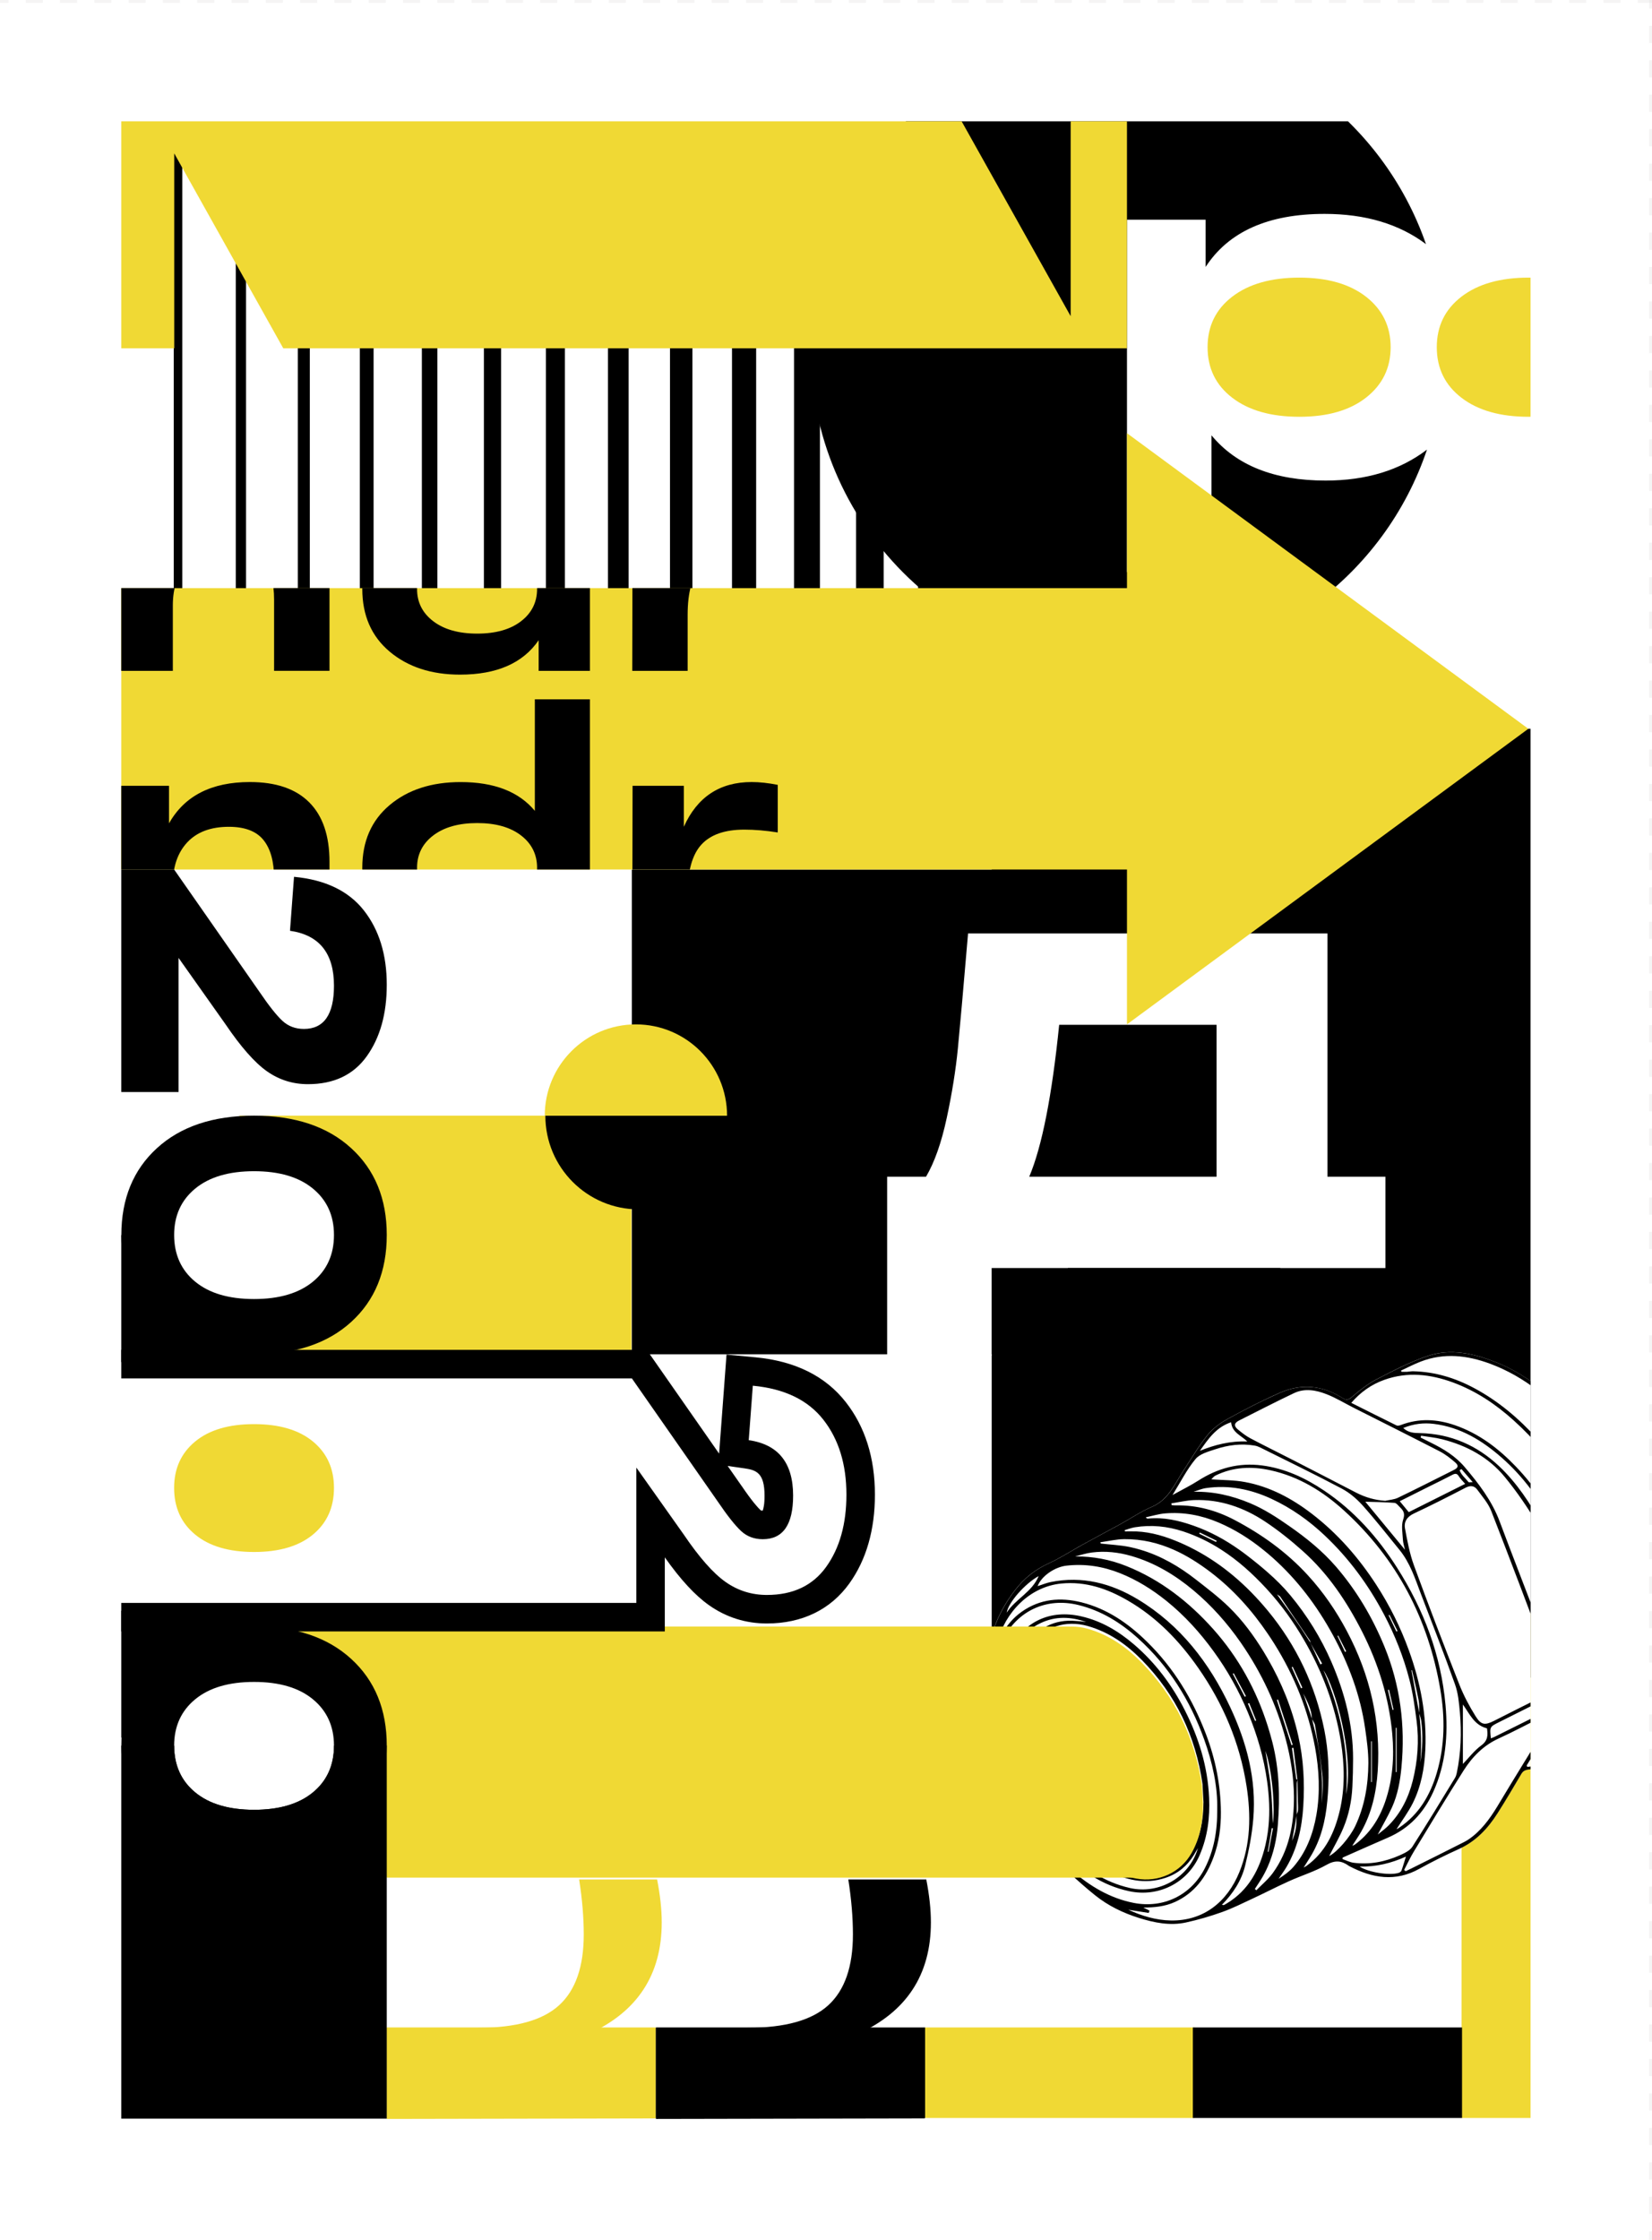<?xml version="1.0" encoding="UTF-8"?> <!-- Generator: Adobe Illustrator 24.3.0, SVG Export Plug-In . SVG Version: 6.00 Build 0) --> <svg xmlns="http://www.w3.org/2000/svg" xmlns:xlink="http://www.w3.org/1999/xlink" id="Слой_1" x="0px" y="0px" viewBox="0 0 579.24 785.2" style="enable-background:new 0 0 579.24 785.2;" xml:space="preserve"> <style type="text/css"> .st0{fill:#FFFFFF;} .st1{fill:#CCCCCC;} .st2{fill:#2F2A7D;} .st3{fill:#202124;} .st4{fill:#F0D934;} .st5{fill:#F7E030;} .st6{opacity:0.62;} .st7{opacity:0.15;} .st8{fill:none;stroke:#928F8F;stroke-width:2;stroke-miterlimit:10;} .st9{fill:none;stroke:#928F8F;stroke-width:2;stroke-miterlimit:10;stroke-dasharray:6.013,6.013;} .st10{fill:none;stroke:#928F8F;stroke-width:2;stroke-miterlimit:10;stroke-dasharray:6.04,6.04;} .st11{fill:none;stroke:#928F8F;stroke-width:2;stroke-miterlimit:10;stroke-dasharray:5.993,5.993;} .st12{clip-path:url(#SVGID_2_);} .st13{clip-path:url(#SVGID_4_);} .st14{clip-path:url(#SVGID_8_);} .st15{clip-path:url(#SVGID_10_);} .st16{clip-path:url(#SVGID_12_);} .st17{clip-path:url(#SVGID_14_);} .st18{clip-path:url(#SVGID_16_);} .st19{clip-path:url(#SVGID_20_);} .st20{clip-path:url(#SVGID_22_);} .st21{clip-path:url(#SVGID_24_);} .st22{clip-path:url(#SVGID_26_);} .st23{clip-path:url(#SVGID_28_);} .st24{clip-path:url(#SVGID_32_);} .st25{clip-path:url(#SVGID_34_);} .st26{clip-path:url(#SVGID_36_);} .st27{clip-path:url(#SVGID_38_);} .st28{clip-path:url(#SVGID_38_);fill:#F0D934;} .st29{clip-path:url(#SVGID_38_);fill:#FFFFFF;} .st30{clip-path:url(#SVGID_40_);} .st31{fill:#F6DF31;} .st32{clip-path:url(#SVGID_42_);fill:#F0D934;} .st33{clip-path:url(#SVGID_44_);} .st34{clip-path:url(#SVGID_46_);} .st35{clip-path:url(#SVGID_46_);fill:#F0D934;} .st36{clip-path:url(#SVGID_46_);fill:#FFFFFF;} .st37{clip-path:url(#SVGID_48_);} .st38{clip-path:url(#SVGID_50_);fill:#F0D934;} .st39{clip-path:url(#SVGID_52_);} .st40{clip-path:url(#SVGID_54_);} .st41{fill:#F0D934;stroke:#F6DF31;stroke-miterlimit:10;} .st42{clip-path:url(#SVGID_54_);fill:#F0D934;} .st43{clip-path:url(#SVGID_54_);fill:#FFFFFF;} .st44{clip-path:url(#SVGID_56_);} .st45{clip-path:url(#SVGID_56_);fill:#F0D934;} .st46{clip-path:url(#SVGID_56_);fill:#FFFFFF;} .st47{clip-path:url(#SVGID_58_);fill:#F0D934;} .st48{clip-path:url(#SVGID_58_);} .st49{clip-path:url(#SVGID_58_);fill:#FFFFFF;} .st50{clip-path:url(#SVGID_60_);} .st51{clip-path:url(#SVGID_62_);fill:#F0D934;} .st52{clip-path:url(#SVGID_62_);} .st53{clip-path:url(#SVGID_62_);fill:#FFFFFF;} .st54{clip-path:url(#SVGID_64_);} .st55{clip-path:url(#SVGID_66_);fill:#F0D934;} .st56{clip-path:url(#SVGID_66_);} .st57{clip-path:url(#SVGID_66_);fill:#FFFFFF;} .st58{clip-path:url(#SVGID_68_);fill:#F0D934;} .st59{clip-path:url(#SVGID_68_);} .st60{clip-path:url(#SVGID_68_);fill:#FFFFFF;} .st61{clip-path:url(#SVGID_70_);fill:#F0D934;} .st62{clip-path:url(#SVGID_70_);} .st63{clip-path:url(#SVGID_72_);} .st64{clip-path:url(#SVGID_70_);fill:#FFFFFF;} .st65{clip-path:url(#SVGID_74_);fill:#F0D934;} .st66{clip-path:url(#SVGID_74_);} .st67{clip-path:url(#SVGID_76_);} .st68{clip-path:url(#SVGID_74_);fill:#FFFFFF;} .st69{clip-path:url(#SVGID_78_);} .st70{clip-path:url(#SVGID_78_);fill:#F0D934;} .st71{clip-path:url(#SVGID_80_);} .st72{fill:#FFFFFF;stroke:#FFFFFF;stroke-miterlimit:10;} .st73{clip-path:url(#SVGID_82_);} .st74{clip-path:url(#SVGID_84_);} .st75{clip-path:url(#SVGID_84_);fill:#F0D934;} .st76{clip-path:url(#SVGID_86_);} .st77{clip-path:url(#SVGID_88_);} .st78{clip-path:url(#SVGID_90_);} .st79{clip-path:url(#SVGID_90_);fill:#F0D934;} .st80{clip-path:url(#SVGID_90_);fill:#FFFFFF;} .st81{clip-path:url(#SVGID_92_);} .st82{clip-path:url(#SVGID_94_);} .st83{clip-path:url(#SVGID_96_);} .st84{clip-path:url(#SVGID_96_);fill:#F0D934;} .st85{clip-path:url(#SVGID_96_);fill:#FFFFFF;} .st86{clip-path:url(#SVGID_98_);} .st87{clip-path:url(#SVGID_100_);} .st88{clip-path:url(#SVGID_102_);fill:#F0D934;} .st89{clip-path:url(#SVGID_102_);} .st90{clip-path:url(#SVGID_102_);fill:#FFFFFF;} .st91{clip-path:url(#SVGID_104_);} .st92{clip-path:url(#SVGID_106_);fill:#F0D934;} .st93{clip-path:url(#SVGID_106_);} .st94{clip-path:url(#SVGID_106_);fill:#FFFFFF;} .st95{clip-path:url(#SVGID_108_);} .st96{clip-path:url(#SVGID_110_);fill:#F0D934;} .st97{clip-path:url(#SVGID_110_);} .st98{clip-path:url(#SVGID_110_);stroke:#000000;stroke-width:0.5;stroke-miterlimit:10;} .st99{clip-path:url(#SVGID_112_);fill:#F0D934;} .st100{clip-path:url(#SVGID_112_);} .st101{clip-path:url(#SVGID_112_);stroke:#000000;stroke-width:0.5;stroke-miterlimit:10;} .st102{clip-path:url(#SVGID_114_);} .st103{clip-path:url(#SVGID_114_);fill:#F0D934;} .st104{clip-path:url(#SVGID_114_);fill:#FFFFFF;} .st105{clip-path:url(#SVGID_116_);} .st106{clip-path:url(#SVGID_116_);fill:#F0D934;} .st107{clip-path:url(#SVGID_116_);fill:#FFFFFF;} .st108{clip-path:url(#SVGID_118_);fill:#F0D934;} .st109{clip-path:url(#SVGID_118_);} .st110{clip-path:url(#SVGID_120_);} .st111{clip-path:url(#SVGID_122_);} .st112{clip-path:url(#SVGID_124_);fill:#F0D934;} .st113{clip-path:url(#SVGID_124_);} .st114{clip-path:url(#SVGID_126_);} .st115{clip-path:url(#SVGID_128_);} .st116{fill:#FFFFFF;stroke:#202124;stroke-width:5;stroke-linejoin:round;stroke-miterlimit:10;} .st117{fill:none;stroke:#F0D934;stroke-width:5;stroke-linejoin:round;} .st118{fill:none;stroke:#F0D934;stroke-width:5;stroke-linejoin:round;stroke-dasharray:20.546,20.546;} .st119{fill:none;stroke:#F0D934;stroke-width:20;stroke-linejoin:round;} .st120{fill:none;stroke:#000000;stroke-width:5;stroke-linejoin:round;stroke-miterlimit:10;} .st121{fill:#F0D934;stroke:#202124;stroke-width:5;stroke-linejoin:round;stroke-miterlimit:10;} .st122{fill:none;stroke:#202124;stroke-width:5;stroke-linejoin:round;} .st123{fill:none;stroke:#202124;stroke-width:5;stroke-linejoin:round;stroke-dasharray:20.546,20.546;} .st124{fill:#B8A72A;stroke:#202124;stroke-width:5;stroke-linejoin:round;stroke-miterlimit:10;} .st125{fill:#B3B3B3;stroke:#000000;stroke-width:5;stroke-linejoin:round;stroke-miterlimit:10;} .st126{fill:none;stroke:#F0D934;stroke-width:5;stroke-linejoin:round;stroke-miterlimit:10;stroke-dasharray:20;} .st127{fill:none;stroke:#202124;stroke-width:5;stroke-linejoin:round;stroke-miterlimit:10;stroke-dasharray:20;} .st128{fill:none;stroke:#F0D934;stroke-width:7;stroke-linejoin:round;} .st129{fill:#B8A72A;stroke:#000000;stroke-width:5;stroke-linejoin:round;stroke-miterlimit:10;} .st130{fill:none;stroke:#CCCCCC;stroke-width:5;stroke-linejoin:round;stroke-miterlimit:10;} .st131{fill:none;stroke:#202124;stroke-width:5;stroke-linejoin:round;stroke-miterlimit:10;} .st132{fill:none;stroke:#202124;stroke-width:20;stroke-linejoin:round;} .st133{fill:#F0D934;stroke:#000000;stroke-width:5;stroke-linejoin:round;stroke-miterlimit:10;} .st134{fill:none;stroke:#202124;stroke-width:10;stroke-linejoin:round;} .st135{display:none;opacity:0.31;} .st136{display:inline;fill:none;stroke:#202124;stroke-width:5;stroke-miterlimit:10;} .st137{display:none;opacity:0.38;} .st138{display:inline;fill:#B8A72A;stroke:#000000;stroke-width:5;stroke-linejoin:round;stroke-miterlimit:10;} .st139{display:inline;fill:#FFFFFF;stroke:#202124;stroke-width:5;stroke-miterlimit:10;} .st140{display:inline;fill:#B3B3B3;stroke:#000000;stroke-width:5;stroke-linejoin:round;stroke-miterlimit:10;} .st141{display:inline;fill:#F0D934;stroke:#000000;stroke-width:5;stroke-linejoin:round;stroke-miterlimit:10;} .st142{fill:#B8A72A;} .st143{fill:#B3B3B3;} .st144{fill:#1C1718;} .st145{fill:none;stroke:#CCCCCC;stroke-width:5;stroke-miterlimit:10;} .st146{fill:#B8A72A;stroke:#000000;stroke-width:3;stroke-linejoin:round;stroke-miterlimit:10;} .st147{fill:#F0D934;stroke:#000000;stroke-width:3;stroke-linejoin:round;stroke-miterlimit:10;} .st148{fill:none;stroke:#F0D934;stroke-width:7;stroke-miterlimit:10;} .st149{fill:none;stroke:#F0D934;stroke-width:7;stroke-miterlimit:10;stroke-dasharray:15.062,14.058;} .st150{fill:none;stroke:#F0D934;stroke-width:7;stroke-miterlimit:10;stroke-dasharray:15.043,14.04;} .st151{fill:none;stroke:#F0D934;stroke-width:7;stroke-miterlimit:10;stroke-dasharray:15.058,14.054;} .st152{fill:#F0F0EF;} .st153{fill:url(#SVGID_129_);} </style> <rect y="-56.69" class="st0" width="1190.55" height="841.89"></rect> <g class="st6"> <g class="st7"> <g> <line class="st8" x1="0" y1="0" x2="3" y2="0"></line> <line class="st9" x1="9.01" y1="0" x2="1184.54" y2="0"></line> </g> </g> <g class="st7"> <g> <line class="st8" x1="579.24" y1="0" x2="579.24" y2="3"></line> <line class="st10" x1="579.24" y1="9.04" x2="579.24" y2="779.18"></line> <line class="st8" x1="579.24" y1="782.2" x2="579.24" y2="785.2"></line> </g> </g> <g class="st7"> <g> <line class="st8" x1="579.24" y1="611.31" x2="582.24" y2="611.31"></line> </g> </g> </g> <g> <defs> <rect id="SVGID_117_" x="42.52" y="42.52" width="494.14" height="700.16"></rect> </defs> <clipPath id="SVGID_2_"> <use xlink:href="#SVGID_117_" style="overflow:visible;"></use> </clipPath> <rect x="512.46" y="565.17" style="clip-path:url(#SVGID_2_);fill:#F0D934;" width="94.38" height="177.28"></rect> <rect x="347.72" y="255.47" class="st12" width="191.92" height="332.6"></rect> <path style="clip-path:url(#SVGID_2_);fill:#F0D934;" d="M206.3,713.03h23.56v29.57l-94.25,0.18v-31.96h32.2 c13.07,0,22.48-2.63,28.24-7.9c5.76-5.26,8.63-13.53,8.63-24.8c0-6-0.54-12.43-1.62-19.29h27.34c1.08,5.51,1.62,10.53,1.62,15.06 C232.02,692.27,223.44,705.31,206.3,713.03z"></path> <g class="st12"> <path class="st0" d="M633.19,521.14v1.44c-0.24,2.47-0.33,4.96-0.75,7.4c-1.09,6.43-3.48,12.32-8.96,16.21 c-3.88,2.77-8.17,4.95-12.88,6.1c-0.45,0.11-0.93,0.25-1.28,0.53c-3.86,3.13-8.14,5.41-13.02,6.49c-0.28,0.06-0.58,0.18-0.79,0.37 c-3.93,3.25-8.34,5.5-13.31,6.72c-0.45,0.11-0.85,1.27-0.92,1.98c-0.51,5.28-0.63,10.61-1.46,15.84c-1,6.26-3.45,12.05-7.21,17.22 c-2.49,3.42-5.45,6.4-9.19,8.37c-5.55,2.93-11.11,5.91-16.89,8.29c-3.22,1.34-6.91,1.64-10.42,2.15 c-1.25,0.17-2.06,0.44-2.71,1.55c-2.74,4.63-5.46,9.27-8.36,13.82c-3.39,5.32-7.55,9.81-13.47,12.49 c-4.73,2.14-9.42,4.45-13.96,6.97c-8.38,4.67-16.43,3.28-24.44-0.88c-0.1-0.05-0.2-0.11-0.3-0.18c-2.52-1.81-4.77-2.05-7.76-0.35 c-4.16,2.36-8.84,3.78-13.23,5.77c-2.48,1.11-4.93,2.32-7.38,3.52c-1.82,0.89-3.63,1.78-5.48,2.63c-3.5,1.64-7,3.38-10.64,4.68 c-4.08,1.45-8.27,2.69-12.52,3.61c-5.63,1.24-11.17,0.11-16.57-1.58c-5.57-1.74-10.79-4.26-15.36-7.94 c-3.12-2.5-6.09-5.17-9.07-7.84c-8.3-7.43-14.74-16.27-19.69-26.21c-4.54-9.13-7.46-18.76-8.69-28.88 c-0.3-2.54-0.36-5.11-0.52-7.66v-5.4c0.1-0.63,0.3-1.27,0.27-1.9c-0.46-10.95,3.09-20.54,9.73-29.15 c3.13-4.05,6.89-7.09,11.58-9.23c3.07-1.4,5.98-3.15,8.91-4.86c1.05-0.61,2.09-1.22,3.14-1.79c4.32-2.39,8.71-4.69,13.04-7.07 c3.76-2.06,7.35-4.51,11.27-6.19c5.7-2.44,7.82-7.73,10.85-12.36c2.77-4.24,5.34-8.66,8.48-12.61c1.84-2.32,4.4-4.27,7.01-5.71 c6.01-3.32,12.15-6.47,18.44-9.25c7.48-3.32,14.92-2.68,21.87,1.72c1.42,0.89,2.13,0.87,3.45-0.27c2.71-2.3,5.55-4.59,8.69-6.22 c5.88-3.03,11.82-6.16,18.08-8.22c7.9-2.61,15.81-0.83,23.42,2.12c6.13,2.37,11.62,5.85,16.75,9.91c0.86,0.68,1.39,0.64,2.15,0.01 c3.68-3.09,7.86-5.16,12.56-6.2c0.39-0.09,0.79-0.31,1.1-0.57c3.82-3.21,8.14-5.39,13.02-6.47c0.38-0.09,0.72-0.4,1.07-0.61 c3.46-2,6.79-4.26,10.38-5.95c6.33-2.95,12.72-2.06,18.89,0.72c10.75,4.83,18.1,13.26,23.93,23.18 c4.75,8.09,7.68,16.85,8.72,26.21C632.93,518.8,633.06,519.98,633.19,521.14z"></path> <g> <path d="M632.8,517.63c-1.05-9.35-3.97-18.11-8.72-26.21c-5.83-9.92-13.18-18.35-23.93-23.18c-6.17-2.77-12.56-3.67-18.89-0.72 c-3.6,1.69-6.93,3.95-10.38,5.95c-0.36,0.21-0.69,0.52-1.07,0.61c-4.88,1.08-9.21,3.25-13.02,6.47c-0.31,0.26-0.71,0.48-1.1,0.57 c-4.7,1.04-8.88,3.11-12.56,6.2c-0.76,0.63-1.29,0.67-2.15-0.01c-5.13-4.06-10.62-7.54-16.75-9.91 c-7.62-2.95-15.53-4.72-23.42-2.12c-6.26,2.06-12.2,5.2-18.08,8.22c-3.14,1.63-5.98,3.92-8.69,6.22 c-1.32,1.14-2.03,1.16-3.45,0.27c-6.95-4.4-14.38-5.04-21.87-1.72c-6.29,2.78-12.43,5.92-18.44,9.25 c-2.61,1.44-5.17,3.39-7.01,5.71c-3.14,3.95-5.71,8.36-8.48,12.61c-3.03,4.63-5.14,9.92-10.85,12.36 c-3.92,1.67-7.5,4.13-11.27,6.19c-4.33,2.38-8.72,4.68-13.04,7.07c-1.06,0.58-2.1,1.18-3.14,1.79c-2.93,1.71-5.83,3.46-8.91,4.86 c-4.69,2.14-8.45,5.18-11.58,9.23c-6.64,8.61-10.19,18.19-9.73,29.15c0.03,0.63-0.17,1.27-0.27,1.9v5.4 c0.17,2.55,0.23,5.12,0.52,7.66c1.23,10.12,4.15,19.75,8.69,28.88c4.94,9.95,11.39,18.79,19.69,26.21 c2.98,2.67,5.95,5.34,9.07,7.84c4.57,3.67,9.79,6.19,15.36,7.94c5.4,1.69,10.93,2.82,16.57,1.58c4.24-0.93,8.44-2.16,12.52-3.61 c3.64-1.3,7.14-3.04,10.64-4.68c1.84-0.85,3.66-1.74,5.48-2.63c2.45-1.2,4.9-2.41,7.38-3.52c4.39-1.99,9.07-3.4,13.23-5.77 c2.99-1.7,5.24-1.46,7.76,0.35c0.1,0.07,0.19,0.13,0.3,0.18c8.01,4.16,16.05,5.55,24.44,0.88c4.54-2.52,9.22-4.83,13.96-6.97 c5.92-2.69,10.08-7.17,13.47-12.49c2.9-4.54,5.62-9.19,8.36-13.82c0.65-1.11,1.46-1.37,2.71-1.55c3.51-0.51,7.2-0.81,10.42-2.15 c5.78-2.39,11.34-5.36,16.89-8.29c3.74-1.98,6.7-4.95,9.19-8.37c3.76-5.17,6.22-10.95,7.21-17.22 c0.83-5.22,0.95-10.56,1.46-15.84c0.07-0.71,0.46-1.87,0.92-1.98c4.97-1.22,9.38-3.46,13.31-6.72c0.22-0.18,0.52-0.31,0.79-0.37 c4.88-1.08,9.16-3.36,13.02-6.49c0.35-0.28,0.84-0.42,1.28-0.53c4.72-1.15,9-3.33,12.88-6.1c5.48-3.89,7.87-9.78,8.96-16.21 c0.42-2.44,0.52-4.94,0.75-7.4v-1.44C633.06,519.98,632.93,518.8,632.8,517.63z M434.45,497.95c6.42-3.22,12.79-6.53,19.28-9.6 c3.73-1.78,7.68-1.06,11.3,0.34c3.37,1.3,6.5,3.24,9.75,4.87c9.97,5.04,19.98,10.03,29.92,15.15c1.99,1.02,3.83,2.44,5.52,3.92 c1.33,1.15,1.08,1.88-0.46,2.66c-6.52,3.27-13.03,6.59-19.6,9.75c-1.35,0.64-2.96,0.72-4.45,1.06c-3.67-0.24-7.01-1.22-10.2-2.86 c-7.59-3.92-15.17-7.85-22.77-11.74c-4.79-2.46-9.62-4.81-14.37-7.34c-1.57-0.83-3-1.96-4.38-3.11 C432.54,499.83,432.73,498.82,434.45,497.95z M540.57,594.93c-5.63,2.62-11.15,5.51-16.71,8.3c-3.2,1.59-4.53,1.5-6.45-1.58 c-2.2-3.53-4.19-7.26-5.71-11.12c-5.46-13.86-10.79-27.76-15.91-41.75c-1.53-4.17-2.35-8.63-3.16-13 c-0.43-2.34,0.73-4.11,3.12-5.23c6.11-2.87,12.14-5.93,18.14-9.05c1.7-0.88,3.08-0.7,4.1,0.72c1.76,2.4,3.82,4.73,4.88,7.44 c6.7,17.15,13.21,34.38,19.67,51.62c0.93,2.49,1.22,5.21,1.81,7.82C544.28,591.92,543.19,593.72,540.57,594.93z M544.14,594.46 v4.5h-0.37v-4.46C543.89,594.49,544.02,594.47,544.14,594.46z M539.9,600.93c-5.29,2.64-10.58,5.28-15.87,7.91 c-0.36,0.18-0.74,0.31-1.28,0.53c-0.43-4.03-0.44-4.03,2.86-5.68c4.92-2.47,9.83-4.93,14.74-7.38c0.57-0.28,1.16-0.52,1.76-0.79 C542.98,598.9,542.72,599.52,539.9,600.93z M519.38,611.85c-2.49,1.82-4.43,4.42-6.45,6.5V597.5c2.39,3.3,3.92,7.21,8.45,8.36 C521.7,608.13,521.78,610.09,519.38,611.85z M513.73,520.16c-6.66,3.34-13.14,6.59-19.78,9.91c-1-1.23-2.01-2.44-3.15-3.83 c3.6-1.8,7-3.51,10.39-5.21c2.67-1.33,5.36-2.62,8-4.01c1.01-0.53,1.67-0.61,2.33,0.5C512.07,518.41,512.86,519.15,513.73,520.16 z M511.79,515.37c0.22-0.13,0.44-0.26,0.65-0.39c1.2,1.38,2.38,2.75,3.94,4.57c-0.81,0-1.36,0.15-1.48-0.03 C513.82,518.15,512.34,517.05,511.79,515.37z M490.93,528.42c1.24,1.19,1.76,2.23,1.06,4.27c-0.72,2.11-0.21,4.67-0.09,7.03 c0.06,1.17,0.45,2.32,0.72,3.54c-4.81-5.84-9.54-11.58-13.9-16.84c3.09,0.1,6.67,0.13,10.23,0.4 C489.65,526.88,490.3,527.83,490.93,528.42z M539.34,568.71c-4.48-11.79-9.09-23.55-13.52-35.38 c-2.72-7.26-7.3-13.22-12.24-19.04c-3.28-3.87-7.4-6.36-11.81-8.54c-1.22-0.6-2.44-1.23-3.65-1.82c0.05-0.22,0.1-0.43,0.15-0.65 c2.45,0.4,4.94,0.63,7.34,1.23c8.62,2.18,16.27,6.28,21.95,13.16c4.31,5.24,8.19,10.92,11.65,16.76 c5.14,8.66,8.29,18.14,9.64,28.16c1.07,8,0.72,15.86-2.24,23.48c-0.17,0.44-0.38,0.87-0.6,1.29c-0.14,0.25-0.32,0.48-0.72,1.09 C544.36,581.27,541.73,575.03,539.34,568.71z M546.18,589.84c2.53-4.5,3.71-9.43,4.1-14.55c1.13-14.6-2.71-28.06-9.61-40.75 c-4.1-7.53-8.82-14.72-15.08-20.61c-7.68-7.24-16.91-11.31-27.6-11.56c-2.1-0.05-4.12-0.05-5.97-1.79 c3.6-1.49,7.16-1.9,10.79-1.44c9.32,1.18,16.93,5.84,23.82,11.91c7.54,6.64,13.34,14.66,17.93,23.53 c4.79,9.26,7.95,19.04,9.07,29.47c0.81,7.54,0.26,14.88-2.22,22.07c-1.22,3.52-3.7,7.6-5.93,9.36 C545.53,593.44,545.15,591.67,546.18,589.84z M431.66,498.56c0.35,3.64,3.47,4.57,5.69,6.74c-6-0.23-11.36,1.15-16.63,3.27 C423.62,504.46,426.39,500.31,431.66,498.56z M494.91,585.52c0.07-0.02,0.13-0.04,0.2-0.05c0.79,3.56,1.65,7.11,2.33,10.71 c0.26,1.37,0.12,2.83,0.15,4.23c0.01,0.03,0.01,0.07,0.02,0.1c0,0.04,0.01,0.06,0.01,0.1c0.24,0.87,0.59,1.7,0.7,2.56 c0.66,4.9,0.45,9.79-0.3,14.66c0.45-5.75,0.28-11.5-0.4-17.23c-0.01-0.04-0.02-0.06-0.03-0.1v-0.1 C496.69,595.44,495.8,590.48,494.91,585.52z M499.76,613.36c0.54-12-1.68-23.58-5.76-34.82c-2.93-8.11-6.77-15.81-11.48-23.06 c-6.18-9.51-13.56-17.95-22.55-24.84c-6.98-5.36-14.69-9.5-23.43-11.12c-3.81-0.72-7.77-0.65-11.83-0.95 c0.41-0.38,0.86-1.02,1.49-1.33c6.17-3.03,12.64-3.3,19.23-1.85c9.96,2.19,18.39,7.36,25.82,14.12 c18.58,16.93,29.6,38.05,33.77,62.75c1.67,9.8,1.6,19.63-1.26,29.28c-2.31,7.78-6.23,14.48-13.12,19.11 c-0.24,0.17-0.5,0.33-0.76,0.48c-0.08,0.04-0.17,0.05-0.19,0.04c1.88-2.97,4.09-5.9,5.69-9.11 C498.28,626.22,499.46,619.86,499.76,613.36z M490.01,571.74c-0.13,0.07-0.26,0.13-0.39,0.19c-0.92-1.91-1.83-3.81-2.73-5.72 c0.1-0.04,0.2-0.07,0.31-0.1C488.14,567.99,489.07,569.87,490.01,571.74z M445.8,525.4c7.01,3.25,13.22,7.67,18.79,12.95 c8.44,7.99,15.23,17.25,20.66,27.54c3.87,7.34,6.9,15.01,8.96,23c1.21,4.67,1.85,9.49,2.48,14.28 c0.93,7.06,0.39,14.09-1.32,20.98c-1.47,5.88-4.08,11.23-8.36,15.62c-1.16,1.21-2.57,2.18-3.93,3.32 c1.76-3.32,3.56-6.39,5.03-9.61c1.97-4.39,2.82-9.13,3.27-13.89c1.41-14.66-0.39-28.85-6.01-42.52 c-4.2-10.2-9.75-19.57-16.96-27.92c-4.77-5.5-10.37-10.03-16.32-14.17c-4.42-3.09-8.89-6.01-13.89-8.09 c-6.3-2.62-12.77-4.12-19.71-3.96c1.46-0.44,2.88-1.08,4.37-1.29C430.89,520.48,438.49,522.02,445.8,525.4z M489.4,621.2v-15.52 h0.29v15.51C489.59,621.2,489.5,621.2,489.4,621.2z M488.61,599.29c-0.1,0.04-0.22,0.1-0.32,0.14c-0.55-2.34-1.1-4.68-1.65-7.02 c0.13-0.03,0.26-0.06,0.39-0.1C487.56,594.64,488.08,596.96,488.61,599.29z M418.68,525.84c9.14-0.32,17.45,2.59,24.95,7.57 c4.65,3.09,9.05,6.62,13.22,10.35c8.84,7.9,15.37,17.65,20.71,28.14c5.74,11.29,9.47,23.26,10.61,35.92 c0.72,8.11,0.17,16.14-2.53,23.89c-2.09,5.98-5.43,11.15-10.64,14.94c-0.17,0.12-0.39,0.17-0.86,0.37 c1.18-1.85,2.25-3.39,3.18-5.02c3.68-6.54,5.25-13.67,5.74-21.1c1.13-17.4-2.66-33.75-10.79-49.1 c-3.76-7.1-8.26-13.68-13.72-19.63c-7.4-8.08-16.16-14.35-25.77-19.4c-6.35-3.33-13.2-5.2-20.48-5.07c-0.5,0.01-1-0.05-1.51-0.09 c-0.03-0.2-0.05-0.4-0.08-0.61C413.36,526.59,416,525.94,418.68,525.84z M480.78,624.67v-14.24c0.07-0.02,0.16-0.04,0.24-0.05 v14.3H480.78z M472,578.84c-0.13,0.09-0.26,0.17-0.39,0.25c-0.89-1.87-1.77-3.74-2.66-5.63c0.09-0.05,0.17-0.1,0.25-0.14 C470.14,575.17,471.07,577,472,578.84z M364.18,552.49c-2.31,5.64-8.12,7.99-11.19,12.81 C353.52,561.78,359.4,555.1,364.18,552.49z M375.89,655.74c-8.11-7.01-14.28-15.56-19.16-25.05c-4.84-9.41-8.02-19.35-9.07-29.88 c-0.9-8.92-0.19-17.67,3.9-25.91c5.07-10.22,15.34-15.01,26.48-12.29c8.05,1.96,14.85,6.16,20.93,11.64 c10.86,9.77,18.34,21.83,23.25,35.5c2.93,8.14,4.75,16.54,4.58,24.38c0.06,7.87-1.17,14.56-4.38,20.83 c-4.8,9.38-14.46,14.1-24.85,12.1C389.21,665.44,382.21,661.2,375.89,655.74z M410.5,673.21c-5.22-0.1-10.21-1.61-14.88-3.77 c2.38,0.38,4.76,0.75,7.14,1.13c0.1-0.27,0.19-0.54,0.3-0.81c-0.71-0.35-1.41-0.71-2.17-1.09c3.81,0.01,7.55-0.35,11.05-1.93 c7-3.18,11.07-8.88,13.62-15.87c1.85-5.06,2.56-10.36,2.52-15.67c-0.07-9.41-1.89-18.51-5.24-27.33 c-4.65-12.23-11.3-23.2-20.67-32.37c-6.52-6.4-13.89-11.53-22.92-13.8c-7.47-1.87-14.59-1.24-21.04,3.31 c-2.97,2.1-5.26,4.85-7.02,8.01c-0.44,0.79-0.89,1.56-1.45,2.53c2.71-10.32,11.23-19.35,22.38-20.45 c8.55-0.83,16.16,1.8,23.35,5.98c10.11,5.86,18.03,14.09,24.67,23.6c8.72,12.49,14.55,26.21,16.92,41.31 c1.61,10.31,1.48,20.52-2.53,30.34C430.31,666.65,422,673.43,410.5,673.21z M430.2,667.2c-0.36,0.22-0.72,0.43-1.1,0.61 c-0.08,0.04-0.22-0.03-0.66-0.1c3.96-4.02,6.87-8.52,8.15-13.76c1.32-5.37,2.39-10.87,2.85-16.37 c1.16-13.83-2.33-26.87-8.14-39.24c-7.28-15.5-17.48-28.73-32.34-37.7c-9.35-5.64-19.53-8.29-30.53-6.07 c-1.55,0.31-3.06,0.95-4.62,1.45c1.35-3.57,6.04-6.73,10.12-7.19c6.52-0.74,12.79,0.26,18.78,2.64c5.91,2.35,11.28,5.7,16.26,9.7 c6.38,5.14,11.82,11.15,16.59,17.74c4.8,6.6,8.77,13.69,11.93,21.24c3.29,7.87,5.67,15.99,6.82,24.46 c0.07,0.53,0.14,1.05,0.2,1.57c0.65,5.41,0.76,10.82,0,16.19c-0.21,1.51-0.49,3.02-0.84,4.51 C441.67,655.27,437.88,662.56,430.2,667.2z M432.25,586.72c0.11-0.06,0.22-0.12,0.33-0.17c1.42,2.68,2.86,5.36,4.28,8.03 c-0.14,0.07-0.27,0.14-0.41,0.21C435.05,592.1,433.65,589.41,432.25,586.72z M437.56,597.18c0.14-0.06,0.29-0.12,0.44-0.18 c0.81,2.04,1.63,4.08,2.45,6.11c-0.13,0.05-0.25,0.1-0.38,0.16C439.24,601.24,438.4,599.22,437.56,597.18z M446.3,639.2 c-0.25-4.64-0.31-8.78-0.74-12.91c-0.25-2.47-0.64-4.92-1.05-7.42c-0.27-1.67-0.56-3.37-0.82-5.11c0.29,0.8,0.56,1.72,0.82,2.76 C446.16,623.06,447.08,633.63,446.3,639.2z M446.34,640.91c-0.52,2.75-1.04,5.49-1.56,8.24c-0.09-0.01-0.17-0.03-0.26-0.04 c0.47-2.76,0.93-5.51,1.41-8.28C446.06,640.86,446.2,640.88,446.34,640.91z M444.51,658.68c-1.28,1.36-2.7,2.6-4,3.94 c-0.17-0.15-0.36-0.3-0.53-0.45c0.72-1.1,1.46-2.18,2.15-3.3c0.92-1.47,1.7-2.98,2.38-4.53c2.07-4.7,3.15-9.69,3.56-14.85 c0.76-9.63,0.48-19.25-1.92-28.7c-0.5-1.93-1.04-3.84-1.64-5.73c-3.97-12.59-10.24-24.03-19.11-33.98 c-8.52-9.53-18.47-17.32-30.49-22.12c-5.73-2.3-11.68-3.39-17.93-3.38c1.96-0.47,3.89-1.11,5.87-1.36 c4.67-0.6,9.32-0.09,13.8,1.21c8.17,2.35,15.34,6.65,21.81,12.06c6.35,5.31,11.83,11.47,16.57,18.29 c3.65,5.27,6.82,10.75,9.48,16.48c2.6,5.6,4.72,11.44,6.33,17.51c1.74,6.56,2.8,13.24,2.85,19.99 c0.06,9.65-1.65,18.97-7.52,26.98C445.66,657.41,445.11,658.05,444.51,658.68z M454.67,625.26c0-0.46,0.15-0.9,0.24-1.36 c0.06,2.55,0.12,5.12,0.17,7.67c0.03,1.01,0.1,2.02,0.04,3.01c-0.03,0.49-0.26,0.97-0.44,1.44v0.16 c-0.02,0.11-0.03,0.19-0.05,0.3c-0.05,1.41-0.03,2.83-0.24,4.21c-0.23,1.57-0.72,3.11-1.36,4.6c0.24-1.25,0.48-2.5,0.71-3.74 c0.31-1.69,0.6-3.38,0.89-5.07c0-0.11,0-0.22,0.01-0.33c0.02-0.04,0.03-0.08,0.04-0.12 C454.68,632.43,454.65,628.83,454.67,625.26z M454.9,623.87v-0.03c-0.13-0.06-0.38-0.11-0.39-0.2 c-0.52-3.61-1.01-7.25-1.52-10.88c0.17-0.03,0.35-0.04,0.53-0.07c0.46,3.72,0.93,7.44,1.38,11.16l0.01,0.01 C454.91,623.86,454.91,623.86,454.9,623.87z M452.83,611.76c-1.7-5.28-3.41-10.57-5.12-15.85c0.13-0.05,0.27-0.1,0.4-0.16 c1.72,5.28,3.44,10.58,5.15,15.86C453.11,611.67,452.97,611.71,452.83,611.76z M448.31,658.6c0.9-1.35,1.89-2.66,2.72-4.05 c3.9-6.59,5.47-13.84,5.94-21.38c0.51-8.31,0.1-16.55-1.76-24.7c-2.17-9.59-5.81-18.58-10.7-27.04 c-0.45-0.79-0.91-1.57-1.39-2.35c-3.48-5.69-7.41-11.05-12.16-15.68c-3.56-3.49-7.59-6.53-11.53-9.62 c-5.91-4.63-12.31-8.38-19.46-10.5c-1.23-0.38-2.51-0.7-3.79-0.97c-3.35-0.7-6.81-0.84-10.23-1.23 c-0.05-0.15-0.09-0.31-0.13-0.45c2.77-0.38,5.55-1.06,8.32-1.09c6.31-0.07,12.08,1.35,17.48,3.75c4.52,2.01,8.76,4.72,12.86,7.83 c7.95,6.05,14.48,13.39,20.03,21.57c0.81,1.18,1.6,2.4,2.36,3.61c7,11.2,11.88,23.33,14.25,36.36 c1.41,7.79,1.81,15.67,0.45,23.53c-1.19,6.76-3.55,13.05-8.11,18.3C452.03,656.1,450.21,657.4,448.31,658.6z M452.91,584.44 c0.11-0.04,0.23-0.1,0.35-0.15c1.12,2.42,2.25,4.86,3.38,7.29c-0.14,0.09-0.29,0.18-0.43,0.27 C455.11,589.38,454.01,586.91,452.91,584.44z M463.45,622.43c-0.21-3.39-0.61-6.78-1.19-10.11c-0.56-3.26-1.46-6.46-2.22-9.68 c-0.01-0.03-0.03-0.04-0.03-0.07c0-0.03,0-0.05-0.01-0.08c-1-2.97-2.03-5.91-3.03-8.88c1.38,2.84,2.93,5.63,3.03,8.88 c0.01,0.02,0.02,0.04,0.03,0.06c0.01,0.03,0.02,0.06,0.02,0.09c0.37,0.73,0.92,1.41,1.04,2.15c0.92,5.63,1.91,11.26,2.52,16.93 c0.37,3.44,0.07,6.94-0.1,10.42C463.49,628.9,463.64,625.66,463.45,622.43z M458.12,654.06c-0.27,0.2-0.58,0.34-1.02,0.6 c1.28-2.1,2.57-3.95,3.59-5.93c3.27-6.26,4.46-13.04,4.92-20.04c0.5-7.5,0.21-14.94-1.27-22.29 c-3.13-15.57-9.73-29.58-19.83-41.8c-0.05-0.07-0.11-0.13-0.17-0.2c-7.19-8.65-15.52-15.92-25.34-21.12 c-2.29-1.22-4.65-2.31-7.1-3.29c-4.96-1.98-10.1-3.3-15.51-3.18c-0.64,0.02-1.29,0.01-1.94,0.01c-0.03-0.15-0.07-0.3-0.1-0.44 c1.19-0.34,2.34-0.8,3.55-1c5.76-0.94,11.39-0.37,16.93,1.44c4.86,1.6,9.31,3.79,13.44,6.46c5.75,3.69,10.86,8.3,15.63,13.45 c0.21,0.23,0.43,0.46,0.62,0.68c4.81,5.28,8.95,11.03,12.53,17.18c6.56,11.2,11.08,23.19,13.12,36.02 c1.26,8.01,1.45,16.12-0.4,24.07C467.96,642.32,464.75,649.26,458.12,654.06z M420.49,537.63c0.07-0.14,0.13-0.28,0.2-0.41 c1.98,0.97,3.96,1.93,5.94,2.9c-0.09,0.13-0.17,0.27-0.26,0.4C424.42,539.55,422.46,538.6,420.49,537.63z M447.74,558.88 c0.6,0.44,0.96,0.58,1.14,0.84c3.48,5.13,6.96,10.26,10.43,15.4c0.1,0.15,0.09,0.38,0.1,0.59c0.02,0.03,0.03,0.04,0.04,0.07 c0.07,0.16,0.15,0.31,0.21,0.47c1.3,2.29,2.62,4.59,3.91,6.9c-0.2,0.1-0.39,0.2-0.59,0.3c-1.11-2.4-2.21-4.79-3.33-7.19 c-0.08-0.15-0.16-0.3-0.24-0.45c-0.01-0.03-0.01-0.06-0.01-0.1c-1.54-2.35-3.02-4.73-4.63-7.03 C452.58,565.5,450.28,562.39,447.74,558.88z M464.05,585.5c4.01,5.84,10.67,29.14,7.97,43.49 C473.05,613.81,470.02,599.38,464.05,585.5z M466.05,650.63c1.6-3.16,3.55-6.44,5-9.94c1.89-4.54,2.89-9.36,3.13-14.3 c0.16-3.27,0.25-6.54,0.25-9.81c0.01-11.92-2.9-23.19-7.62-34.05c-3.68-8.44-8.49-16.2-14.35-23.27 c-2.43-2.93-5.11-5.58-7.95-8.07c-2.36-2.08-4.82-4.06-7.32-5.98c-0.86-0.66-1.73-1.31-2.62-1.93 c-4.98-3.54-10.31-6.44-16.1-8.47c-5.14-1.8-10.42-3.05-15.96-2.47c-0.23,0.03-0.46-0.04-0.77-0.46 c2.28-0.47,4.54-1.19,6.84-1.37c6.41-0.52,12.6,0.63,18.54,3.14c5.76,2.43,10.98,5.71,15.81,9.62c0.54,0.43,1.06,0.86,1.59,1.3 c0.58,0.49,1.16,1,1.73,1.5c8.66,7.73,15.55,16.89,21.07,27.02c5.59,10.3,9.69,21.22,11.35,32.91c0.58,4,1.14,8.07,1.12,12.09 c-0.05,7.59-1.3,15-4.56,21.94C473.26,644.21,468.79,649.23,466.05,650.63z M470.72,651.69c0.01-0.17,0.03-0.35,0.04-0.52 c5.27-2.32,10.52-4.69,15.8-6.96c7.45-3.2,12.61-8.66,15.94-15.98c4.44-9.75,5.27-19.99,4.34-30.51 c-1.57-17.47-7.6-33.39-16.94-48.1c-6.79-10.7-15.08-20.04-25.68-27.14c-6.62-4.44-13.72-7.74-21.73-8.78 c-8.12-1.05-15.48,0.94-22.35,5.33c-2.73,1.74-5.66,3.18-9.02,5.04c2.82-4.53,5-8.92,8.04-12.58c1.51-1.85,4.5-2.63,6.96-3.46 c4.46-1.48,9.07-2.09,13.77-1.29c0.69,0.11,1.37,0.37,2,0.68c9.54,4.75,19.12,9.39,28.52,14.37c2.73,1.44,5.27,3.59,7.35,5.91 c4.49,5.02,8.65,10.34,12.92,15.57c3.71,4.54,5.48,10.04,7.51,15.41c4.03,10.57,8.18,21.09,11.97,31.74 c1.11,3.09,1.42,6.52,1.72,9.83c0.61,7.1,0.38,14.22-1.09,21.23c-0.13,0.63-0.33,1.28-0.66,1.81 c-4.93,8.06-9.81,16.15-14.93,24.1c-0.88,1.36-2.75,2.23-4.33,2.95c-5.21,2.32-10.69,3.39-16.4,2.62 C473.18,652.75,471.97,652.12,470.72,651.69z M490.39,656.53c-3.16,0.98-10.55-0.17-13.67-2.21c5.76,0.11,11.01-1.15,16.24-3.5 c-0.59,1.88-1.02,3.43-1.57,4.93C491.27,656.08,490.78,656.4,490.39,656.53z M525.9,631.75c-2.62,4.41-5.38,8.63-9.4,11.88 c-0.97,0.78-2.01,1.51-3.12,2.07c-6.18,3.15-12.39,6.23-18.61,9.33c-0.63,0.31-1.26,0.61-1.9,0.91 c-0.18-0.14-0.37-0.29-0.54-0.44c1.15-2.19,2.17-4.45,3.47-6.56c5.74-9.46,11.45-18.93,17.38-28.29 c3.04-4.79,6.91-8.76,12.24-11.21c5.44-2.48,10.71-5.32,16.06-8c0.73-0.37,1.49-0.67,2.24-1.01c0.16,0.1,0.31,0.21,0.45,0.31 c-0.66,1.45-1.18,3-2.01,4.36C536.78,614,531.24,622.81,525.9,631.75z M541.81,618.47c-2.05,0.51-4.2,0.61-6.3,0.9 c-0.08-0.17-0.15-0.33-0.22-0.49c2.63-4.33,5.28-8.66,7.88-13.01c1.34-2.23,2.23-4.6,2.3-7.26c0.01-0.59,0.33-1.29,0.74-1.71 c4.94-5.13,7.28-11.43,8.3-18.32c2.05-14.02-1.08-27.21-6.67-39.95c-4-9.1-9.4-17.29-16.3-24.5c-6.12-6.4-13-11.63-21.43-14.54 c-6.26-2.16-12.6-2.49-18.92-0.06c-0.47,0.18-1.13,0.34-1.52,0.15c-5.25-2.57-10.46-5.21-15.87-7.92 c3.28-3.79,7.07-6.46,11.59-8.07c8.11-2.9,16.11-1.99,24.01,0.9c8.03,2.95,15,7.61,21.32,13.31 c14.82,13.38,24.84,29.88,31.16,48.7c2.87,8.58,4.62,17.4,5.04,26.5c0.45,9.65-0.67,18.97-4.71,27.81 C558.11,609.88,551.57,616.09,541.81,618.47z M575.98,592.91c-3.68,8.96-9.94,15.34-19.25,18.86c1.69-2.42,3.42-4.61,4.84-7.01 c4.12-6.99,5.9-14.7,6.39-22.74c1.21-19.27-3.95-37.06-12.63-53.99c-4.4-8.59-9.87-16.48-16.36-23.69 c-6.41-7.12-13.63-13.22-22.09-17.75c-6.66-3.57-13.76-5.73-21.38-5.9c-0.71-0.02-1.42,0.14-2.13,0.18 c-0.66,0.03-1.31,0.01-1.97,0.01c-0.06-0.15-0.12-0.29-0.17-0.43c2.32-1.07,4.59-2.27,6.96-3.17c8.18-3.13,16.31-2.19,24.29,0.77 c12.31,4.58,21.98,12.83,30.44,22.65c9.55,11.09,16.59,23.66,21.4,37.48c3.18,9.12,5.21,18.49,5.68,28.18 C580.45,575.51,579.47,584.4,575.98,592.91z M572.28,522c-4.96-10.18-12.67-17.98-21.07-25.3c21.38,10.43,33,37.09,28.65,57.29 C579.28,542.85,577.21,532.1,572.28,522z M577.01,541.87c-4.04-12.47-9.78-24.1-17.29-34.86 C568.97,516.9,574.14,528.82,577.01,541.87z M580.82,557.39c3.55-18.27-0.93-34.49-12.57-48.79 c-5.03-6.19-11.27-10.96-18.57-14.32c-1.2-0.55-2.26-1.41-3.38-2.13c0.12-0.25,0.25-0.51,0.37-0.76c2.61,1.11,5.29,2.1,7.83,3.37 c8.73,4.36,14.45,11.76,19.43,19.81c5.21,8.38,8.5,17.5,9.64,27.33c0.74,6.38,0.38,12.64-2.16,18.65 c-0.06,0.17-0.18,0.31-0.28,0.46c-0.12,0.01-0.24,0.03-0.36,0.04C580.78,559.82,580.59,558.57,580.82,557.39z M581.93,564.23 c-0.18,0.23-0.38,0.43-0.81,0.9c0.06-0.66-0.01-1.03,0.12-1.29c3.58-6.69,4.19-13.85,3.54-21.25c-0.75-8.47-3.19-16.45-7.15-23.9 c-4.72-8.87-10.19-17.2-18.86-22.84c-4.15-2.69-8.54-4.79-13.42-5.77c-0.45-0.09-0.87-0.25-1.31-0.37 c0.04-0.22,0.09-0.43,0.12-0.65c2.1,0.26,4.32,0.18,6.27,0.87c3.92,1.37,7.97,2.74,11.45,4.93c3.21,2.01,6.08,4.82,8.52,7.77 c5.64,6.79,10.33,14.2,13.33,22.6c2.59,7.23,4.19,14.62,3.83,22.3C587.29,553.58,585.88,559.37,581.93,564.23z M585.59,525.8 c-2.93-8.65-7.29-16.42-13.43-23.28c-2.93-3.27-5.76-6.55-9.56-8.8c-2.31-1.35-4.72-2.62-7.21-3.56 c-2.43-0.94-5.02-1.43-7.83-2.17c3.67-1.81,7.34-1.92,11.08-1.12c5.83,1.23,10.83,4.18,15.18,8.08 c11.34,10.2,18.1,22.98,20.63,38.03c1.1,6.54,0.85,12.97-1.41,19.27c-1.51,4.19-4.38,7.88-7.62,9.58 c0.81-2.58,1.9-5.11,2.42-7.74C589.73,544.47,588.71,535.05,585.59,525.8z M583.38,564.91c0.3-0.43,0.36-0.6,0.47-0.66 c7.02-3.25,10.24-9.23,11.62-16.43c1.77-9.26,0.24-18.21-2.89-26.94c-3.63-10.15-9.28-19.02-17.29-26.26 c-5.13-4.62-10.86-8.25-17.92-9.14c-3.87-0.49-7.62-0.14-11.15,1.69c-0.35,0.18-0.72,0.32-1.07,0.47 c2.59-2.55,5.81-3.61,9.3-3.76c6.44-0.26,12.04,2.23,17.15,5.85c8.04,5.7,14.03,13.2,18.6,21.92c3.84,7.33,6.46,15.06,7.34,23.28 c0.93,8.71,0.12,17.12-5.49,24.39C589.9,562.07,587.02,563.77,583.38,564.91z M594.21,559.33c4.67-7.92,5.43-16.37,4.38-25.12 c-1.57-12.98-6.7-24.52-14.86-34.66c-6.14-7.63-13.4-13.81-23.21-16.25c-1.55-0.38-3.16-0.5-4.76-1.15 c1.91,0,3.85-0.19,5.74,0.03c6.51,0.78,12.04,3.84,16.9,8.05c13.04,11.28,20.53,25.63,22.81,42.67 c1.04,7.8,0.27,15.42-3.92,22.34C596.42,556.7,595.25,557.97,594.21,559.33z M562.06,480.71c4.24-1.77,8.33-1.61,12.42-0.35 c5.71,1.75,10.53,4.98,14.83,9.09c10.14,9.7,16.29,21.56,18.89,35.28c1.48,7.78,1.31,15.48-2.21,22.79 c-1.48,3.08-3.56,5.64-6.72,7.5c6.26-15.67,3.67-30.57-3.39-44.92C588.82,495.74,578.24,485.08,562.06,480.71z M597.71,557.82 c2.23-1.85,4.65-3.42,6.55-5.5c3.63-3.98,5.02-9,5.61-14.27c1.09-9.91-1.12-19.23-4.99-28.27c-3.48-8.14-8.35-15.3-14.81-21.36 c-5.32-4.99-11.25-8.91-18.67-9.9c-3.79-0.52-7.5-0.17-11,1.56c-0.46,0.24-0.93,0.43-1.4,0.63c-0.09-0.17-0.17-0.33-0.25-0.51 c1.81-0.86,3.55-1.97,5.46-2.53c6.87-2.07,13.14-0.03,18.93,3.55c11.34,7.03,18.76,17.34,23.82,29.49 c3.21,7.7,5.12,15.71,4.79,24.09c-0.27,7.08-1.88,13.77-7.11,19C602.68,555.76,600.3,557.08,597.71,557.82z M608.82,552.01 c-0.16-0.1-0.32-0.19-0.48-0.28c0.97-2.21,2.12-4.36,2.86-6.64c2.35-7.24,2.16-14.6,0.74-21.98 c-2.22-11.57-7.14-21.94-14.58-31.02c-5.08-6.2-11-11.55-18.66-14.39c-2.99-1.11-6.17-1.63-9.02-2.35 c2.51-0.6,5.44-0.43,8.36,0.28c6.87,1.71,12.49,5.56,17.48,10.45c10.45,10.28,16.73,22.77,19.31,37.11 c1.33,7.41,1.18,14.81-1.89,21.84C611.86,547.48,610.21,549.69,608.82,552.01z M576.06,473.73c3.73-1.65,7.45-1.64,11.13-0.71 c6.23,1.59,11.42,5,16.06,9.4c7.63,7.22,13.03,15.89,16.42,25.77c3.35,9.76,4.91,19.74,1.35,29.85c-1.34,3.85-3.51,7.19-7,9.49 c-0.2,0.13-0.43,0.23-0.64,0.32c-0.03,0.01-0.1-0.04-0.1-0.04c6.25-15.44,3.64-30.34-3.39-44.62 C602.82,488.83,592.27,478.07,576.06,473.73z M611.72,550.82c2.13-1.78,4.57-3.42,6.51-5.52c3.68-3.98,5.06-9.02,5.61-14.28 c1.16-11.04-1.54-21.38-6.37-31.18c-4.98-10.11-11.76-18.74-21.62-24.53c-7.03-4.13-14.42-5.67-22.18-1.87 c-0.16,0.07-0.34,0.1-0.51,0.12c-0.04,0.01-0.1-0.06-0.26-0.18c4.29-3.29,9.07-4.06,14.18-3.11c6.85,1.29,12.51,4.91,17.5,9.61 c11.96,11.24,18.85,25.14,20.88,41.39c0.94,7.6,0.17,15.06-3.9,21.83C619.23,546.97,615.87,549.58,611.72,550.82z M629.55,535.17 c-1.54,4.52-3.97,8.42-8.17,11.02c1.26-2.63,2.72-5.1,3.64-7.76c2.45-7.02,2.33-14.24,1.01-21.43 c-2.43-13.27-8.2-24.92-17.34-34.84c-4.5-4.89-9.59-9.1-15.9-11.36c-3.03-1.08-6.36-1.36-9.54-1.99 c-0.33-0.07-0.66-0.08-0.99-0.26c3.86-1.74,7.81-1.77,11.82-0.76c6.24,1.58,11.48,4.95,16.12,9.3 c10.38,9.69,16.84,21.65,19.91,35.43C631.79,520.07,632.08,527.69,629.55,535.17z"></path> <path d="M423.95,630.24c-0.47-10.92-3.62-21.06-8.5-30.7c-4.47-8.83-10.32-16.67-17.89-23.14c-5.43-4.64-11.43-8.21-18.48-9.81 c-10.72-2.45-19.84,1.7-24.93,11.38c-3.03,5.76-4.03,11.96-4.1,18.41c0.2,2.56,0.29,5.13,0.64,7.67 c2.35,17.34,9.65,32.31,21.75,44.9c6.53,6.79,14.04,11.99,23.49,14c10.41,2.22,20.59-3,24.76-12.77 C423.43,643.78,424.25,637.15,423.95,630.24z M396.18,661.83c-9.02-2.05-16.26-6.99-22.59-13.47 c-11.59-11.86-18.66-26.06-21.5-42.38c-1.28-7.39-1.25-14.77,0.93-22.01c1.97-6.54,5.45-11.97,11.86-15.01 c5.23-2.48,10.58-2.28,15.97-0.37c-0.58-0.07-1.16-0.17-1.74-0.23c-0.59-0.06-1.18-0.09-1.78-0.14 c-7.72-0.72-13.55,2.56-17.81,8.76c-3.16,4.59-4.58,9.85-4.89,15.38c-1.11,19.31,5.76,35.82,17.9,50.41 c4.35,5.24,9.42,9.72,15.5,12.85c6.55,3.37,13.38,5.11,20.71,2.62c4.25-1.44,7.49-4.12,9.84-7.93c0.5-0.81,0.97-1.64,1.45-2.47 C417.07,658.09,406.41,664.16,396.18,661.83z M417.94,648.96c-3.88,6.87-11.63,10.43-19.47,9c-7.43-1.34-13.62-5.03-19.14-9.95 c-9.92-8.85-16.5-19.9-20.63-32.45c-2.09-6.33-3.32-12.86-3.16-19.54c0.16-6.85,1.38-13.47,5.57-19.14 c4.87-6.58,12.48-9.11,20.33-6.87c7.45,2.14,13.54,6.41,18.91,11.88c11.92,12.15,18.88,26.72,21.29,43.54 c0.03,0.24,0.02,0.47,0.03,0.72c0.1,1.85,0.2,3.7,0.3,5.55C421.94,637.77,420.98,643.58,417.94,648.96z"></path> </g> </g> <g class="st12"> <path d="M464.79,168.46c-17.94,0-31.27-5.29-40.01-15.86v47.94h-29.63V77.02h27.58v16.55c8.06-12.39,21.96-18.59,41.72-18.59 c14.29,0,26.13,3.54,35.54,10.6c-15.08-43.46-56.32-74.66-104.84-74.66c-61.29,0-110.97,49.78-110.97,111.18 s49.68,111.18,110.97,111.18c48.89,0,90.4-31.68,105.19-75.67C490.89,164.83,479.05,168.46,464.79,168.46z"></path> <path class="st4" d="M455.59,97.32c-9.88,0-17.71,2.22-23.5,6.65c-5.79,4.44-8.68,10.35-8.68,17.74c0,7.39,2.89,13.31,8.68,17.74 c5.79,4.44,13.62,6.65,23.5,6.65s17.68-2.24,23.41-6.74c5.73-4.49,8.6-10.38,8.6-17.66c0-7.28-2.87-13.16-8.6-17.66 C473.27,99.57,465.47,97.32,455.59,97.32z"></path> <path class="st4" d="M535.96,97.32c-9.88,0-17.71,2.22-23.5,6.65c-5.79,4.44-8.68,10.35-8.68,17.74c0,7.39,2.89,13.31,8.68,17.74 c5.79,4.44,13.62,6.65,23.5,6.65s17.68-2.24,23.41-6.74c5.73-4.49,8.6-10.38,8.6-17.66c0-7.28-2.87-13.16-8.6-17.66 C553.64,99.57,545.84,97.32,535.96,97.32z"></path> </g> <g class="st12"> <rect x="321.91" y="53.33" width="10.3" height="175.47"></rect> <rect x="300.16" y="53.33" width="9.69" height="175.47"></rect> <rect x="278.41" y="53.33" width="9.08" height="175.47"></rect> <rect x="256.66" y="53.33" width="8.47" height="175.47"></rect> <rect x="234.92" y="53.33" width="7.86" height="175.47"></rect> <rect x="213.17" y="53.33" width="7.25" height="175.47"></rect> <rect x="191.42" y="53.33" width="6.64" height="175.47"></rect> <rect x="169.67" y="53.33" width="6.03" height="175.47"></rect> <rect x="147.92" y="53.33" width="5.43" height="175.47"></rect> <rect x="126.17" y="53.33" width="4.82" height="175.47"></rect> <rect x="104.42" y="53.33" width="4.21" height="175.47"></rect> <rect x="82.67" y="53.33" width="3.6" height="175.47"></rect> <rect x="60.92" y="53.33" width="2.99" height="175.47"></rect> <rect x="39.17" y="53.33" width="2.38" height="175.47"></rect> </g> <rect x="221.55" y="304.81" class="st12" width="173.6" height="169.93"></rect> <rect x="188.26" y="587.27" style="clip-path:url(#SVGID_2_);fill:#F0D934;" width="65.36" height="49.46"></rect> <polygon style="clip-path:url(#SVGID_2_);fill:#F0D934;" points="221.41,474.73 89.08,474.73 130.1,432.01 83.83,391.09 221.41,391.09 "></polygon> <polygon style="clip-path:url(#SVGID_2_);fill:#F0D934;" points="404.42,658.18 135.61,658.18 121.34,593.61 83.83,570.17 375.11,570.17 "></polygon> <path style="clip-path:url(#SVGID_2_);fill:#F0D934;" d="M375.41,42.52h19.74v79.57H99.32L61.09,53.77v68.32H41.23V42.52h295.94 l38.24,68.32V42.52z"></path> <g class="st12"> <path class="st0" d="M465.44,412.5h20.33v62.67h-36.86v-30.67H347.7v30.67h-36.64V412.5h13.63c2.98-5.07,5.4-11.94,7.26-20.59 c1.86-8.65,3.16-16.79,3.91-24.4c0.74-7.61,1.93-21.04,3.57-40.29h126.01V412.5z M426.56,412.5v-53.27h-55.18 c-2.53,24.92-6.03,42.68-10.5,53.27H426.56z"></path> </g> <g class="st12"> <path class="st4" d="M395.15,359.09v-54.28c-51.12,0-401.77,0-452.81,0c0-32.96,0-65.71,0-98.65c51.01,0,401.67,0,452.81,0v-54.31 c46.5,34.23,94.35,69.48,140.73,103.62C489.57,289.55,441.67,324.85,395.15,359.09z"></path> </g> <path class="st12" d="M55.02,402.49c8.31-7.6,19.67-11.4,34.06-11.4s25.75,3.8,34.06,11.4c8.31,7.6,12.47,17.74,12.47,30.43 c0,12.76-4.16,22.92-12.47,30.48c-8.31,7.56-19.66,11.34-34.06,11.34s-25.75-3.78-34.06-11.34c-8.31-7.56-12.47-17.72-12.47-30.48 C42.56,420.23,46.71,410.08,55.02,402.49z M109.71,416.65c-4.93-4.06-11.8-6.09-20.63-6.09c-8.83,0-15.7,2.03-20.63,6.09 c-4.93,4.06-7.39,9.48-7.39,16.26c0,6.86,2.46,12.32,7.39,16.38c4.93,4.06,11.8,6.08,20.63,6.08c8.82,0,15.7-2.03,20.63-6.08 c4.93-4.06,7.39-9.52,7.39-16.38C117.1,426.13,114.64,420.7,109.71,416.65z"></path> <path style="clip-path:url(#SVGID_2_);fill:#F0D934;" d="M117.1,521.57c0,6.86-2.47,12.32-7.39,16.38 c-4.93,4.06-11.8,6.09-20.63,6.09c-8.82,0-15.71-2.03-20.63-6.09c-4.93-4.06-7.4-9.51-7.4-16.38c0-6.79,2.47-12.21,7.4-16.27 c4.92-4.06,11.8-6.08,20.63-6.08c8.82,0,15.7,2.02,20.63,6.08C114.64,509.37,117.1,514.79,117.1,521.57z"></path> <g class="st12"> <g> <path d="M221.55,483.18l30.22,43.32c3.28,4.84,5.97,8.22,8.04,10.16c2.07,1.93,4.62,2.9,7.65,2.9c7.09,0,10.63-5.1,10.63-15.29 c0-11.46-5.19-17.94-15.56-19.43l1.43-19.09c11.07,1.04,19.3,5,24.71,11.89c5.4,6.88,8.11,15.65,8.11,26.29 c0,10.27-2.36,18.7-7.07,25.29c-4.71,6.59-11.65,9.88-20.82,9.88c-5.36,0-10.2-1.53-14.52-4.58c-4.32-3.05-9.21-8.6-14.65-16.63 l-16.6-23.44v47.45H35.42v-78.71H221.55 M226.76,473.18h-5.22H35.42h-10v10v78.71v10h10H223.1h10v-10v-15.97 c5.53,7.83,10.61,13.32,15.49,16.77c6.03,4.25,12.85,6.41,20.29,6.41c12.35,0,22.36-4.86,28.95-14.06 c5.93-8.29,8.94-18.75,8.94-31.11c0-12.88-3.44-23.81-10.24-32.46c-7.14-9.1-17.78-14.37-31.64-15.67l-10.15-0.96L253.98,485 l-1.43,19.09l-0.41,5.47l-22.4-32.11L226.76,473.18L226.76,473.18z M267.43,529.55c-0.58,0-0.68-0.1-0.81-0.22 c-0.85-0.8-2.85-2.96-6.59-8.46l-0.04-0.05l-0.04-0.05l-4.81-6.89l5.95,0.85c4.09,0.59,6.98,1.61,6.98,9.53 C268.09,527.28,267.69,528.85,267.43,529.55L267.43,529.55z"></path> </g> </g> <path class="st12" d="M123.14,581.52c-8.31-7.6-19.67-11.4-34.06-11.4c-14.39,0-25.75,3.8-34.06,11.4 c-8.31,7.59-12.47,17.73-12.47,30.42c0,12.76,4.16,22.92,12.47,30.48c8.31,7.56,19.67,11.34,34.06,11.34 c14.39,0,25.75-3.78,34.06-11.34c8.31-7.56,12.47-17.72,12.47-30.48C135.61,599.25,131.45,589.11,123.14,581.52z M109.71,628.32 c-4.92,4.06-11.8,6.09-20.63,6.09c-8.82,0-15.7-2.03-20.63-6.09c-4.93-4.06-7.39-9.51-7.39-16.38c0-6.79,2.46-12.21,7.39-16.27 c4.93-4.06,11.8-6.08,20.63-6.08c8.82,0,15.71,2.02,20.63,6.08c4.93,4.06,7.39,9.48,7.39,16.27 C117.1,618.8,114.64,624.26,109.71,628.32z"></path> <path class="st12" d="M62.61,335.79v47.02H41.23v-78h19.83l29.95,42.93c3.26,4.79,5.91,8.15,7.97,10.07 c2.06,1.92,4.58,2.88,7.58,2.88c7.02,0,10.54-5.05,10.54-15.16c0-11.36-5.14-17.78-15.42-19.25l1.41-18.92 c10.97,1.03,19.13,4.96,24.49,11.78c5.35,6.82,8.03,15.51,8.03,26.06c0,10.18-2.34,18.53-7.01,25.06 c-4.67,6.53-11.55,9.79-20.63,9.79c-5.31,0-10.11-1.51-14.4-4.54c-4.28-3.03-9.12-8.52-14.52-16.49L62.61,335.79z"></path> <g class="st12"> <defs> <rect id="SVGID_119_" x="38.33" y="206.15" width="292.06" height="98.65"></rect> </defs> <clipPath id="SVGID_4_"> <use xlink:href="#SVGID_119_" style="overflow:visible;"></use> </clipPath> <g class="st13"> <path d="M87.62,176.36c9.15,0,16.09,2.38,20.82,7.13c4.73,4.75,7.09,11.7,7.09,20.84v30.83H96.1v-25.01 c0-5.93-1.25-10.42-3.74-13.49c-2.49-3.07-6.53-4.61-12.11-4.61c-6.33,0-11.18,1.81-14.57,5.43c-3.39,3.62-5.08,8.54-5.08,14.76 v22.93H41.22v-57.49h18.04v13.17C64.7,181.19,74.15,176.36,87.62,176.36z"></path> <path d="M187.53,147.35h19.31v87.82h-17.97v-10.75c-5.51,8.05-14.7,12.07-27.57,12.07c-10.05,0-18.27-2.69-24.67-8.06 c-6.4-5.38-9.6-12.71-9.6-22c0-9.29,3.2-16.62,9.6-22c6.4-5.38,14.7-8.06,24.89-8.06c11.76,0,20.43,3.37,26.01,10.09V147.35z M151.92,217.78c3.8,2.89,8.93,4.33,15.41,4.33c6.47,0,11.59-1.44,15.35-4.33c3.76-2.89,5.64-6.67,5.64-11.35 c0-4.68-1.88-8.47-5.64-11.36c-3.76-2.89-8.88-4.33-15.35-4.33c-6.48,0-11.61,1.45-15.41,4.33c-3.8,2.89-5.69,6.68-5.69,11.36 C146.22,211.11,148.12,214.89,151.92,217.78z"></path> <path d="M263.55,176.36c2.75,0,5.81,0.33,9.15,0.99v16.68c-4.17-0.66-8.08-0.99-11.72-0.99c-6.85,0-11.87,1.76-15.07,5.27 c-3.2,3.51-4.8,9.25-4.8,17.22v19.64h-19.42l0.11-57.49h17.97v14.37C244.46,181.59,252.39,176.36,263.55,176.36z"></path> </g> <g class="st13"> <path d="M87.62,274.14c9.15,0,16.09,2.38,20.82,7.13c4.73,4.75,7.09,11.7,7.09,20.84v30.83H96.1v-25.01 c0-5.93-1.25-10.42-3.74-13.49c-2.49-3.07-6.53-4.61-12.11-4.61c-6.33,0-11.18,1.81-14.57,5.43c-3.39,3.62-5.08,8.54-5.08,14.76 v22.93H41.22v-57.49h18.04v13.17C64.7,278.97,74.15,274.14,87.62,274.14z"></path> <path d="M187.53,245.13h19.31v87.82h-17.97V322.2c-5.51,8.05-14.7,12.07-27.57,12.07c-10.05,0-18.27-2.69-24.67-8.06 c-6.4-5.38-9.6-12.71-9.6-22c0-9.29,3.2-16.62,9.6-22c6.4-5.38,14.7-8.06,24.89-8.06c11.76,0,20.43,3.37,26.01,10.09V245.13z M151.92,315.56c3.8,2.89,8.93,4.33,15.41,4.33c6.47,0,11.59-1.44,15.35-4.33c3.76-2.89,5.64-6.67,5.64-11.35 c0-4.68-1.88-8.47-5.64-11.36c-3.76-2.89-8.88-4.33-15.35-4.33c-6.48,0-11.61,1.45-15.41,4.33c-3.8,2.89-5.69,6.68-5.69,11.36 C146.22,308.89,148.12,312.67,151.92,315.56z"></path> <path d="M263.55,274.14c2.75,0,5.81,0.33,9.15,0.99v16.68c-4.17-0.66-8.08-0.99-11.72-0.99c-6.85,0-11.87,1.76-15.07,5.27 c-3.2,3.51-4.8,9.25-4.8,17.22v19.64h-19.42l0.11-57.49h17.97v14.37C244.46,279.37,252.39,274.14,263.55,274.14z"></path> </g> </g> <path style="clip-path:url(#SVGID_2_);fill:#F0D934;" d="M421.82,632.37c-0.03,6.05-0.99,11.84-4.01,17.2 c-3.86,6.84-11.58,10.38-19.38,8.96c-7.39-1.34-13.56-5.01-19.05-9.91c-9.88-8.81-16.43-19.81-20.54-32.3 c-2.08-6.3-3.3-12.8-3.15-19.45c0.16-6.81,1.37-13.4,5.55-19.05c4.84-6.55,12.43-9.07,20.23-6.84c7.42,2.13,13.48,6.38,18.82,11.82 c11.86,12.09,18.79,26.6,21.19,43.34c0.03,0.23,0.02,0.47,0.03,0.71C421.61,628.69,421.71,630.53,421.82,632.37z"></path> <rect x="135.61" y="710.71" style="clip-path:url(#SVGID_2_);fill:#F0D934;" width="94.38" height="31.74"></rect> <rect x="324.38" y="710.71" style="clip-path:url(#SVGID_2_);fill:#F0D934;" width="94.38" height="31.74"></rect> <rect x="418.25" y="710.71" class="st12" width="94.38" height="31.74"></rect> <path class="st12" d="M300.68,713.03h23.56v29.57l-94.25,0.18v-31.96h32.2c13.07,0,22.48-2.63,28.24-7.9 c5.76-5.26,8.63-13.53,8.63-24.8c0-6-0.54-12.43-1.62-19.29h27.34c1.08,5.51,1.62,10.53,1.62,15.06 C326.4,692.27,317.82,705.31,300.68,713.03z"></path> <rect x="229.99" y="710.71" class="st12" width="94.38" height="31.74"></rect> <path class="st12" d="M135.61,611.94v130.84H41.47V611.94h19.6c0,6.86,2.46,12.32,7.39,16.38c4.93,4.06,11.8,6.09,20.63,6.09 c8.82,0,15.71-2.03,20.63-6.09c4.93-4.06,7.39-9.51,7.39-16.38H135.61z"></path> <rect x="374.42" y="444.51" class="st12" width="116.15" height="34.89"></rect> <ellipse style="clip-path:url(#SVGID_2_);fill:#F0D934;" cx="222.97" cy="391.11" rx="31.96" ry="32.02"></ellipse> <g class="st12"> <defs> <rect id="SVGID_121_" x="202.06" y="372.19" transform="matrix(6.123234e-17 -1 1 6.123234e-17 -189.042 634.072)" width="40.9" height="78.73"></rect> </defs> <clipPath id="SVGID_6_"> <use xlink:href="#SVGID_121_" style="overflow:visible;"></use> </clipPath> <ellipse style="clip-path:url(#SVGID_6_);" cx="223.98" cy="391.11" rx="32.76" ry="32.83"></ellipse> </g> <polygon class="st12" points="42.56,432.91 90.8,477.47 35.42,477.47 "></polygon> <polygon class="st12" points="42.56,609.19 90.8,564.63 35.42,564.63 "></polygon> </g> </svg> 